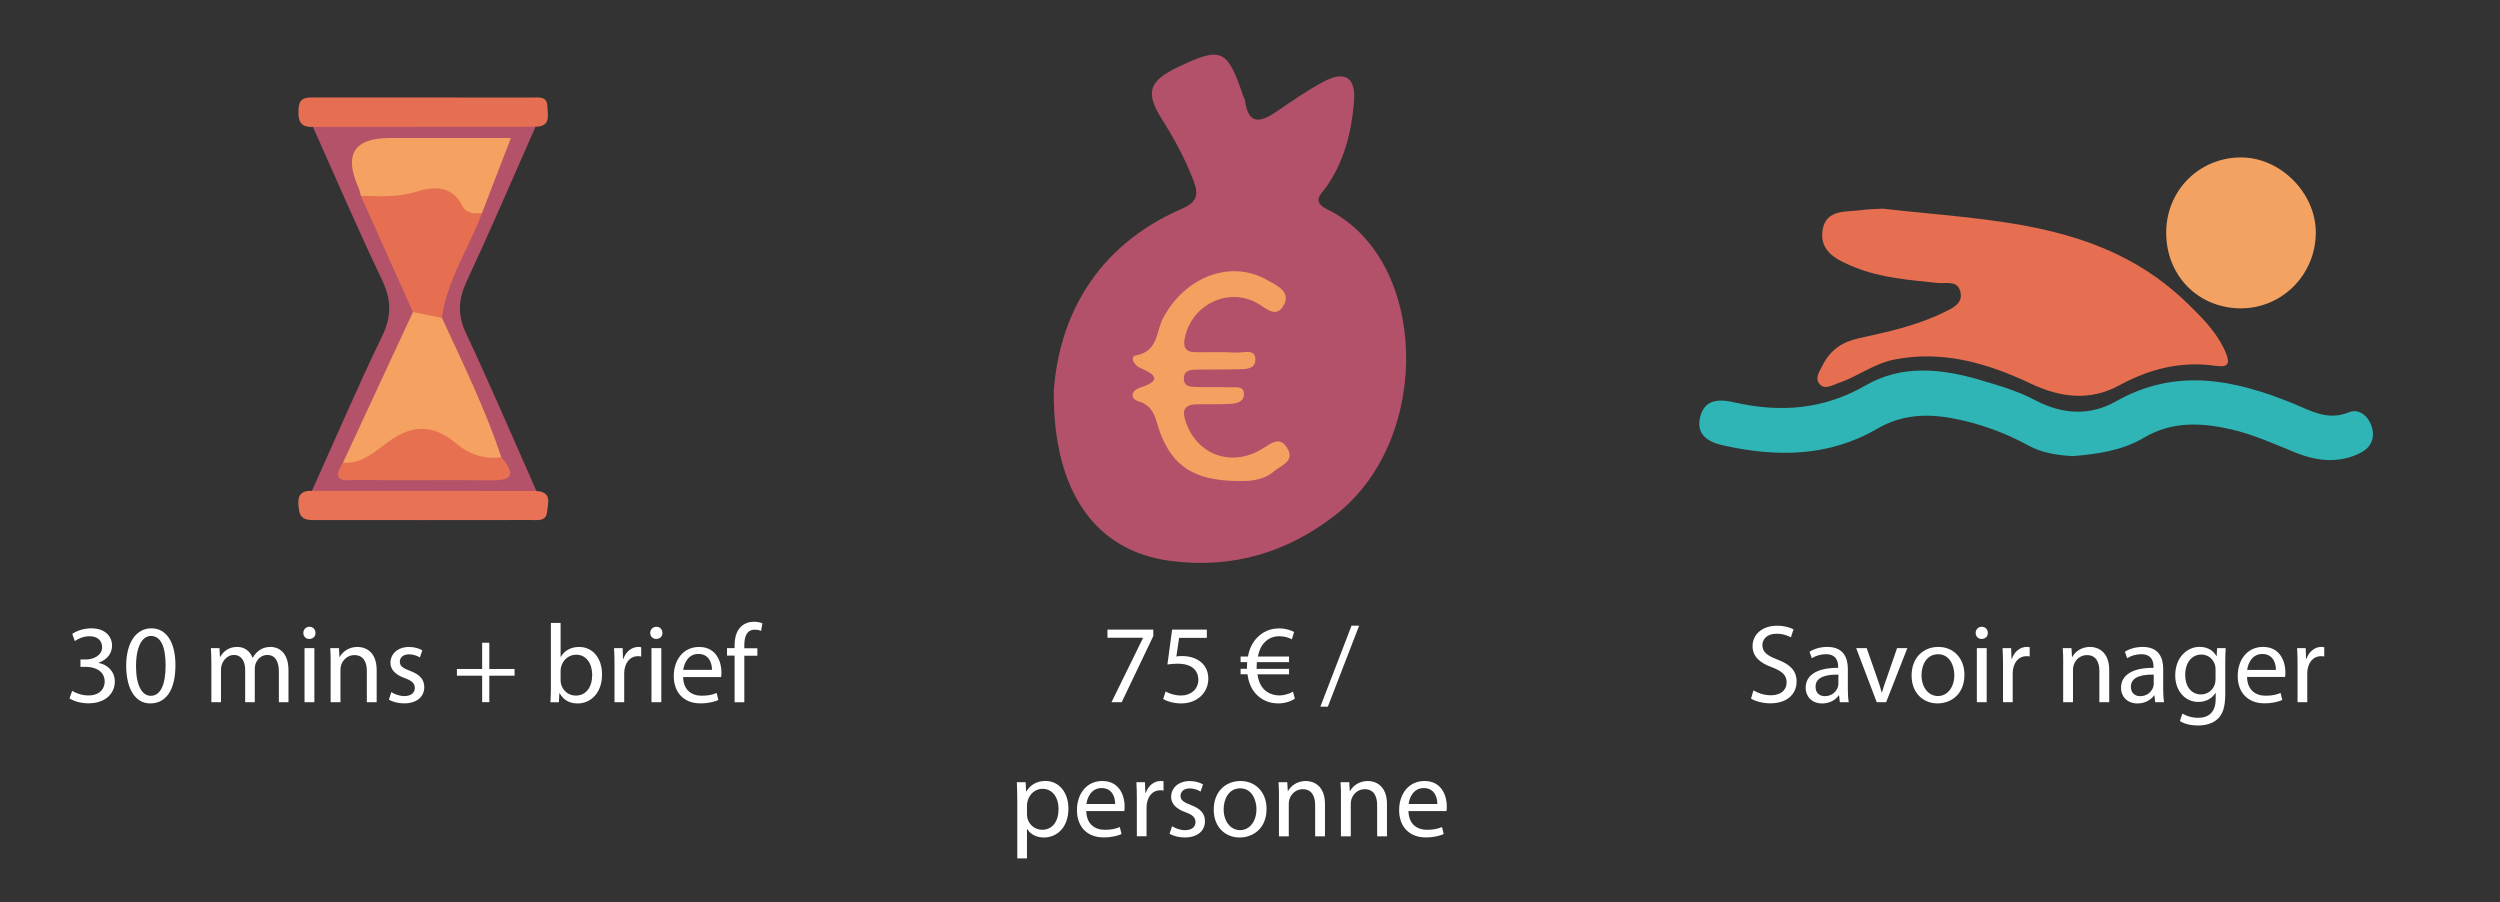 <svg xmlns="http://www.w3.org/2000/svg" id="Calque_1" data-name="Calque 1" viewBox="0 0 559.31 201.89"><rect x="0" y="0" width="559.31" height="201.89" fill="#333333" stroke="none"/><defs><style>      .cls-1 {        fill: #e66e52;      }      .cls-1, .cls-2, .cls-3, .cls-4, .cls-5, .cls-6, .cls-7, .cls-8, .cls-9, .cls-10, .cls-11 {        stroke-width: 0px;      }      .cls-2 {        fill: #2fb5b6;      }      .cls-3 {        fill: #f4a161;      }      .cls-4 {        fill: #fff;      }      .cls-5 {        fill: #f3a061;      }      .cls-6 {        fill: #e87255;      }      .cls-7 {        fill: #b35269;      }      .cls-8 {        fill: #e76f51;      }      .cls-9 {        fill: #f4a261;      }      .cls-10 {        fill: #b25169;      }      .cls-11 {        fill: #e77051;      }    </style></defs><g><path class="cls-8" d="m421.19,46.68c24.15,2.8,49.23,2.57,68.38,21.37,3.3,3.24,6.47,6.39,8.33,10.72,1.12,2.63.61,3.48-2.26,3.07-7.67-1.1-14.7.67-21.49,4.36-6.51,3.55-13.09,2.8-19.78-.36-9.59-4.53-19.57-7.53-30.47-5.42-4.63.9-8.3,3.83-12.63,5.29-1.38.46-3.05,1.59-4.22.17-1.11-1.35.1-2.91.75-4.22,1.62-3.27,4.27-5.14,7.91-5.95,6.52-1.44,13.09-2.83,19.13-5.81,1.84-.91,4.24-1.83,3.79-4.4-.51-2.94-3.28-1.99-5.2-2.2-6.27-.67-12.6-1.11-18.51-3.52-3.74-1.53-7.98-3.4-7.16-8.35.78-4.73,5.37-3.95,8.83-4.44,1.51-.21,3.05-.21,4.58-.31Z"></path><path class="cls-2" d="m463.71,102.04c-3.45-.2-6.81-.68-9.93-2.38-5.22-2.86-10.78-4.88-16.63-6.01-5.95-1.16-11.65-.95-17.16,2.26-10.86,6.34-22.57,6.39-34.45,3.74-3.14-.7-6.1-2.23-5.21-6.18.96-4.24,4.25-4.23,7.73-3.44,10.23,2.32,19.95,1.61,29.31-3.8,8.14-4.71,16.96-3.77,25.6-1.23,4.2,1.23,8.49,2.49,12.32,4.52,6.14,3.25,12.33,3.55,18.09.28,13.44-7.63,26.5-4.88,39.63.46,4.03,1.64,7.71,3.94,12.52,1.97,2.24-.92,4.42.88,5.14,3.41.72,2.55-.34,4.56-2.64,5.71-4.78,2.39-9.68,1.83-14.42-.08-4.78-1.93-9.46-4.08-14.52-5.23-6.69-1.52-13.2-1.8-19.42,1.88-4.88,2.89-10.4,3.67-15.96,4.13Z"></path><path class="cls-9" d="m484.63,52.04c.01-9.37,7.28-16.73,16.6-16.82,8.85-.09,16.86,7.87,16.87,16.77.01,9.52-7.66,17.16-17.07,16.99-9.4-.17-16.41-7.42-16.4-16.93Z"></path></g><g><path class="cls-10" d="m235.75,87.47c1.17-16.18,9.09-32.26,28.61-40.74,3.63-1.57,3.79-3.29,2.66-6.29-1.84-4.87-4.31-9.4-7.09-13.8-3.76-5.93-2.89-8.52,3.52-11.59,9.8-4.69,11.11-4.13,14.62,6.25.14.41.42.79.47,1.21.73,5.59,3.55,4.84,7.1,2.42,3.4-2.31,6.79-4.7,10.41-6.63,4.93-2.64,7.37-.96,6.87,4.67-.6,6.72-2.21,13.17-6.2,18.85-1.09,1.56-3.4,3.25.19,5,22.61,10.98,23.78,51.09,2.12,68.19-10.95,8.64-23.36,12.28-37.15,10.48-16.52-2.15-26.29-15.09-26.13-38Z"></path><path class="cls-5" d="m277.04,107.61c-9.94-.06-14.72-3.36-17.54-10.95-1.01-2.71-1.1-5.8-4.86-6.9-1.74-.51-1.75-2.33.49-3.06,4.96-1.61,3.3-2.95-.12-4.42-1.22-.52-2.4-2.5-.85-2.78,4.97-.9,4.45-5.23,6-8.23,4.85-9.35,15.22-13.32,23.37-8.6,1.98,1.14,5.46,2.56,3.64,5.69-1.76,3.02-4.01.47-6.04-.62-6.5-3.49-14.44.43-16.03,7.71-.49,2.23.08,3.34,2.4,3.35,3.04.03,6.08-.1,9.1.08,1.53.09,4.19-.94,4.26,1.44.07,2.58-2.66,2.24-4.53,2.3-2.82.09-5.64.01-8.46.07-1.29.02-2.85.02-3,1.72-.2,2.26,1.67,2.13,3.15,2.17,2.38.08,4.77-.03,7.15.07,1.18.05,3-.41,3.12,1.36.14,1.96-1.68,2.27-3.2,2.35-2.38.13-4.77.08-7.15.09-3.14,0-3.58,1.44-2.58,4.17,2.63,7.17,10.12,9.94,16.92,5.85,2.2-1.33,4.15-3.08,5.83.02,1.5,2.76-1.55,3.64-2.99,4.88-2.81,2.43-6.42,2.27-8.11,2.23Z"></path></g><g><path class="cls-7" d="m69.79,109.81c5.21-11.58,10.22-23.26,15.74-34.69,2.18-4.51,1.99-8.21-.12-12.63-5.38-11.25-10.3-22.72-15.4-34.1,1.75-1.99,4.17-2.1,6.52-2.13,12.25-.16,24.49-.15,36.74,0,2.35.03,4.77.14,6.54,2.1-5.13,11.58-10.12,23.23-15.46,34.72-1.86,4.01-1.99,7.43-.08,11.5,5.46,11.66,10.53,23.5,15.75,35.28-1.92,2.26-4.62,2.22-7.2,2.25-11.95.13-23.9.14-35.84,0-2.58-.03-5.28.02-7.18-2.28Z"></path><path class="cls-1" d="m119.81,28.36c-16.6.01-33.2.02-49.79.03-3.16.18-3.38-1.78-3.22-4.19.17-2.55,1.96-2.4,3.71-2.4,16.2,0,32.4,0,48.6.02,1.43,0,3.27-.35,3.35,1.93.07,2.03.84,4.57-2.65,4.61Z"></path><path class="cls-6" d="m69.79,109.81c16.74.01,33.48.03,50.23.04,3.57.2,2.56,2.85,2.35,4.77-.22,2.1-2.16,1.71-3.59,1.72-15.96.03-31.91.02-47.87.01-1.72,0-3.64.2-4-2.18-.34-2.24-.49-4.49,2.88-4.35Z"></path><path class="cls-3" d="m76.72,103.53c5.22-11.24,10.45-22.49,15.67-33.73,2.62-1.78,4.56-.26,6.49,1.33,4.74,10.25,9.7,20.4,13.28,31.14-3.74,2.92-7.15,1.03-10.07-1.18-5.27-4-10.07-3.81-15.49-.17-2.77,1.86-5.67,5.3-9.88,2.62Z"></path><path class="cls-3" d="m80.73,43.8c-.17-.62-.28-1.27-.54-1.85q-4.96-11.07,6.97-11.07c8.79,0,17.58,0,27.14,0-2.35,6.1-4.41,11.45-6.47,16.8-1.87,1.61-3.73,1.04-5.21-.4-3.6-3.51-7.7-3.28-12.05-2.01-3.49,1.01-6.82.74-9.85-1.46Z"></path><path class="cls-8" d="m80.73,43.8c4.2.11,8.26.38,12.54-.94,3.33-1.03,7.81-1.61,10.07,3.09.86,1.78,2.71,1.89,4.5,1.72-2.91,7.85-7.84,14.93-8.97,23.46-2.16-.44-4.33-.88-6.49-1.33-3.89-8.67-7.77-17.34-11.66-26.01Z"></path><path class="cls-11" d="m76.72,103.53c4.28.32,7.3-2.64,10.23-4.75,5.49-3.95,10.1-3.73,15.09.42,2.88,2.4,6.25,3.65,10.12,3.07,2.57,3.07,3.37,5.27-2.14,5.2-10-.12-19.99.03-29.99-.08-2.26-.02-6.37.93-3.3-3.86Z"></path></g><g><path class="cls-4" d="m16.15,154.57c.62.4,2.07,1.02,3.6,1.02,2.83,0,3.7-1.8,3.67-3.15-.03-2.27-2.08-3.25-4.2-3.25h-1.22v-1.65h1.22c1.6,0,3.62-.83,3.62-2.75,0-1.3-.83-2.45-2.85-2.45-1.3,0-2.55.58-3.25,1.08l-.57-1.6c.85-.62,2.5-1.25,4.25-1.25,3.2,0,4.65,1.9,4.65,3.87,0,1.67-1,3.1-3,3.82v.05c2,.4,3.62,1.9,3.62,4.17,0,2.6-2.02,4.87-5.92,4.87-1.82,0-3.42-.57-4.22-1.1l.6-1.7Z"></path><path class="cls-4" d="m39.25,148.8c0,5.52-2.05,8.57-5.65,8.57-3.17,0-5.32-2.97-5.37-8.35,0-5.45,2.35-8.45,5.65-8.45s5.37,3.05,5.37,8.22Zm-8.82.25c0,4.22,1.3,6.62,3.3,6.62,2.25,0,3.32-2.62,3.32-6.77s-1.02-6.62-3.3-6.62c-1.92,0-3.32,2.35-3.32,6.77Z"></path><path class="cls-4" d="m47.28,148.27c0-1.25-.03-2.27-.1-3.27h1.92l.1,1.95h.08c.67-1.15,1.8-2.22,3.8-2.22,1.65,0,2.9,1,3.42,2.42h.05c.38-.67.85-1.2,1.35-1.57.73-.55,1.53-.85,2.67-.85,1.6,0,3.97,1.05,3.97,5.25v7.12h-2.15v-6.85c0-2.32-.85-3.72-2.62-3.72-1.25,0-2.22.92-2.6,2-.1.3-.17.7-.17,1.1v7.47h-2.15v-7.25c0-1.92-.85-3.32-2.52-3.32-1.38,0-2.37,1.1-2.72,2.2-.12.33-.17.7-.17,1.07v7.3h-2.15v-8.82Z"></path><path class="cls-4" d="m70.58,141.6c.03.75-.52,1.35-1.4,1.35-.77,0-1.32-.6-1.32-1.35s.57-1.38,1.37-1.38,1.35.6,1.35,1.38Zm-2.45,15.5v-12.1h2.2v12.1h-2.2Z"></path><path class="cls-4" d="m73.98,148.27c0-1.25-.03-2.27-.1-3.27h1.95l.12,2h.05c.6-1.15,2-2.27,4-2.27,1.67,0,4.27,1,4.27,5.15v7.22h-2.2v-6.97c0-1.95-.72-3.57-2.8-3.57-1.45,0-2.57,1.03-2.95,2.25-.1.27-.15.65-.15,1.02v7.27h-2.2v-8.82Z"></path><path class="cls-4" d="m87.55,154.85c.65.42,1.8.88,2.9.88,1.6,0,2.35-.8,2.35-1.8,0-1.05-.62-1.62-2.25-2.22-2.17-.77-3.2-1.97-3.2-3.42,0-1.95,1.58-3.55,4.17-3.55,1.22,0,2.3.35,2.97.75l-.55,1.6c-.47-.3-1.35-.7-2.47-.7-1.3,0-2.02.75-2.02,1.65,0,1,.72,1.45,2.3,2.05,2.1.8,3.17,1.85,3.17,3.65,0,2.12-1.65,3.62-4.52,3.62-1.33,0-2.55-.33-3.4-.83l.55-1.67Z"></path><path class="cls-4" d="m109.47,143.8v5.87h5.65v1.5h-5.65v5.92h-1.6v-5.92h-5.65v-1.5h5.65v-5.87h1.6Z"></path><path class="cls-4" d="m123.15,157.1c.05-.83.1-2.05.1-3.12v-14.62h2.17v7.6h.05c.77-1.35,2.17-2.22,4.12-2.22,3,0,5.12,2.5,5.1,6.17,0,4.32-2.72,6.47-5.42,6.47-1.75,0-3.15-.67-4.05-2.27h-.08l-.1,2h-1.9Zm2.27-4.85c0,.27.05.55.1.8.42,1.52,1.7,2.57,3.3,2.57,2.3,0,3.67-1.88,3.67-4.65,0-2.42-1.25-4.5-3.6-4.5-1.5,0-2.9,1.03-3.35,2.7-.05.25-.12.55-.12.9v2.17Z"></path><path class="cls-4" d="m137.48,148.77c0-1.42-.03-2.65-.1-3.77h1.92l.08,2.38h.1c.55-1.62,1.87-2.65,3.35-2.65.25,0,.42.02.62.08v2.07c-.22-.05-.45-.08-.75-.08-1.55,0-2.65,1.17-2.95,2.82-.05.3-.1.65-.1,1.03v6.45h-2.17v-8.32Z"></path><path class="cls-4" d="m148.2,141.6c.02.75-.53,1.35-1.4,1.35-.78,0-1.33-.6-1.33-1.35s.58-1.38,1.38-1.38,1.35.6,1.35,1.38Zm-2.45,15.5v-12.1h2.2v12.1h-2.2Z"></path><path class="cls-4" d="m152.83,151.45c.05,2.97,1.95,4.2,4.15,4.2,1.58,0,2.52-.27,3.35-.62l.38,1.58c-.78.35-2.1.75-4.02.75-3.72,0-5.95-2.45-5.95-6.1s2.15-6.52,5.67-6.52c3.95,0,5,3.47,5,5.7,0,.45-.05.8-.07,1.03h-8.5Zm6.45-1.58c.02-1.4-.58-3.57-3.05-3.57-2.22,0-3.2,2.05-3.37,3.57h6.42Z"></path><path class="cls-4" d="m164.35,157.1v-10.42h-1.7v-1.67h1.7v-.57c0-1.7.38-3.25,1.4-4.22.82-.8,1.92-1.12,2.95-1.12.77,0,1.45.17,1.87.35l-.3,1.7c-.33-.15-.77-.27-1.4-.27-1.88,0-2.35,1.65-2.35,3.5v.65h2.92v1.67h-2.92v10.42h-2.17Z"></path></g><g><path class="cls-4" d="m258.02,140.85v1.45l-7.07,14.8h-2.28l7.05-14.37v-.05h-7.95v-1.83h10.25Z"></path><path class="cls-4" d="m270,142.7h-6.2l-.62,4.17c.38-.05.72-.1,1.32-.1,1.25,0,2.5.28,3.5.88,1.28.72,2.33,2.12,2.33,4.17,0,3.17-2.52,5.55-6.05,5.55-1.77,0-3.27-.5-4.05-1l.55-1.67c.67.4,2,.9,3.47.9,2.08,0,3.85-1.35,3.85-3.52-.03-2.1-1.42-3.6-4.67-3.6-.92,0-1.65.1-2.25.18l1.05-7.8h7.77v1.85Z"></path><path class="cls-4" d="m289.69,156.32c-.78.52-2.08,1.05-3.72,1.05-2.02,0-3.82-.78-5.07-2.22-.95-1.05-1.58-2.5-1.8-4.3h-1.55v-1.22h1.42v-.38c0-.4.03-.78.05-1.12h-1.47v-1.25h1.65c.3-1.75,1.05-3.2,2.05-4.22,1.27-1.32,2.9-2.07,4.95-2.07,1.47,0,2.62.42,3.32.8l-.5,1.65c-.62-.38-1.67-.7-2.8-.7-1.35,0-2.45.48-3.3,1.38-.75.72-1.25,1.85-1.5,3.17h6.97v1.25h-7.2c-.03.33-.05.7-.05,1.05v.45h7.25v1.22h-7.07c.2,1.45.7,2.52,1.38,3.27.92.97,2.17,1.45,3.52,1.45s2.47-.5,3.05-.83l.42,1.58Z"></path><path class="cls-4" d="m295.4,158.1l6.97-18.12h1.7l-7,18.12h-1.67Z"></path><path class="cls-4" d="m227.59,178.95c0-1.55-.05-2.8-.1-3.95h1.97l.1,2.07h.05c.9-1.47,2.32-2.35,4.3-2.35,2.92,0,5.12,2.47,5.12,6.15,0,4.35-2.65,6.5-5.5,6.5-1.6,0-3-.7-3.72-1.9h-.05v6.57h-2.17v-13.1Zm2.17,3.22c0,.33.05.62.1.9.4,1.52,1.72,2.57,3.3,2.57,2.32,0,3.67-1.9,3.67-4.67,0-2.42-1.27-4.5-3.6-4.5-1.5,0-2.9,1.07-3.32,2.72-.07.27-.15.6-.15.9v2.07Z"></path><path class="cls-4" d="m243.03,181.45c.05,2.97,1.95,4.2,4.15,4.2,1.57,0,2.52-.28,3.35-.62l.38,1.57c-.77.35-2.1.75-4.02.75-3.72,0-5.95-2.45-5.95-6.1s2.15-6.52,5.67-6.52c3.95,0,5,3.47,5,5.7,0,.45-.05.8-.08,1.02h-8.5Zm6.45-1.57c.03-1.4-.57-3.57-3.05-3.57-2.22,0-3.2,2.05-3.37,3.57h6.42Z"></path><path class="cls-4" d="m254.34,178.77c0-1.42-.03-2.65-.1-3.77h1.92l.08,2.37h.1c.55-1.62,1.88-2.65,3.35-2.65.25,0,.42.03.62.08v2.07c-.23-.05-.45-.07-.75-.07-1.55,0-2.65,1.17-2.95,2.82-.05.3-.1.65-.1,1.02v6.45h-2.17v-8.32Z"></path><path class="cls-4" d="m262.21,184.85c.65.42,1.8.88,2.9.88,1.6,0,2.35-.8,2.35-1.8,0-1.05-.62-1.62-2.25-2.22-2.17-.77-3.2-1.97-3.2-3.42,0-1.95,1.57-3.55,4.17-3.55,1.22,0,2.3.35,2.97.75l-.55,1.6c-.47-.3-1.35-.7-2.47-.7-1.3,0-2.02.75-2.02,1.65,0,1,.72,1.45,2.3,2.05,2.1.8,3.17,1.85,3.17,3.65,0,2.12-1.65,3.62-4.52,3.62-1.32,0-2.55-.33-3.4-.82l.55-1.67Z"></path><path class="cls-4" d="m283.36,180.95c0,4.47-3.1,6.42-6.02,6.42-3.27,0-5.8-2.4-5.8-6.22,0-4.05,2.65-6.42,6-6.42s5.82,2.52,5.82,6.22Zm-9.6.12c0,2.65,1.52,4.65,3.67,4.65s3.67-1.97,3.67-4.7c0-2.05-1.03-4.65-3.62-4.65s-3.72,2.4-3.72,4.7Z"></path><path class="cls-4" d="m286.14,178.27c0-1.25-.03-2.27-.1-3.27h1.95l.12,2h.05c.6-1.15,2-2.27,4-2.27,1.67,0,4.27,1,4.27,5.15v7.22h-2.2v-6.97c0-1.95-.72-3.57-2.8-3.57-1.45,0-2.57,1.02-2.95,2.25-.1.28-.15.65-.15,1.02v7.27h-2.2v-8.82Z"></path><path class="cls-4" d="m300.01,178.27c0-1.25-.02-2.27-.1-3.27h1.95l.12,2h.05c.6-1.15,2-2.27,4-2.27,1.67,0,4.27,1,4.27,5.15v7.22h-2.2v-6.97c0-1.95-.72-3.57-2.8-3.57-1.45,0-2.57,1.02-2.95,2.25-.1.28-.15.65-.15,1.02v7.27h-2.2v-8.82Z"></path><path class="cls-4" d="m315.11,181.45c.05,2.97,1.95,4.2,4.15,4.2,1.57,0,2.52-.28,3.35-.62l.38,1.57c-.77.35-2.1.75-4.02.75-3.72,0-5.95-2.45-5.95-6.1s2.15-6.52,5.67-6.52c3.95,0,5,3.47,5,5.7,0,.45-.05.8-.08,1.02h-8.5Zm6.45-1.57c.03-1.4-.57-3.57-3.05-3.57-2.22,0-3.2,2.05-3.37,3.57h6.42Z"></path></g><g><path class="cls-4" d="m392.29,154.45c.97.6,2.4,1.1,3.9,1.1,2.22,0,3.52-1.17,3.52-2.87,0-1.57-.9-2.47-3.17-3.35-2.75-.98-4.45-2.4-4.45-4.77,0-2.62,2.17-4.57,5.45-4.57,1.72,0,2.97.4,3.72.82l-.6,1.77c-.55-.3-1.67-.8-3.2-.8-2.3,0-3.17,1.38-3.17,2.52,0,1.58,1.02,2.35,3.35,3.25,2.85,1.1,4.3,2.47,4.3,4.95,0,2.6-1.92,4.85-5.9,4.85-1.62,0-3.4-.47-4.3-1.07l.55-1.83Z"></path><path class="cls-4" d="m411.62,157.1l-.17-1.52h-.08c-.67.95-1.97,1.8-3.7,1.8-2.45,0-3.7-1.72-3.7-3.47,0-2.92,2.6-4.52,7.27-4.5v-.25c0-1-.27-2.8-2.75-2.8-1.12,0-2.3.35-3.15.9l-.5-1.45c1-.65,2.45-1.08,3.97-1.08,3.7,0,4.6,2.52,4.6,4.95v4.52c0,1.05.05,2.08.2,2.9h-2Zm-.32-6.17c-2.4-.05-5.12.38-5.12,2.72,0,1.42.95,2.1,2.07,2.1,1.57,0,2.57-1,2.92-2.02.07-.22.12-.47.12-.7v-2.1Z"></path><path class="cls-4" d="m417.62,145l2.38,6.8c.4,1.1.72,2.1.97,3.1h.08c.27-1,.62-2,1.02-3.1l2.35-6.8h2.3l-4.75,12.1h-2.1l-4.6-12.1h2.35Z"></path><path class="cls-4" d="m439.49,150.95c0,4.47-3.1,6.42-6.02,6.42-3.27,0-5.8-2.4-5.8-6.22,0-4.05,2.65-6.42,6-6.42s5.82,2.52,5.82,6.22Zm-9.6.12c0,2.65,1.52,4.65,3.67,4.65s3.67-1.97,3.67-4.7c0-2.05-1.02-4.65-3.62-4.65s-3.72,2.4-3.72,4.7Z"></path><path class="cls-4" d="m444.72,141.6c.03.75-.52,1.35-1.4,1.35-.77,0-1.32-.6-1.32-1.35s.57-1.38,1.37-1.38,1.35.6,1.35,1.38Zm-2.45,15.5v-12.1h2.2v12.1h-2.2Z"></path><path class="cls-4" d="m448.12,148.77c0-1.42-.02-2.65-.1-3.77h1.92l.08,2.37h.1c.55-1.62,1.87-2.65,3.35-2.65.25,0,.42.03.62.08v2.07c-.22-.05-.45-.07-.75-.07-1.55,0-2.65,1.17-2.95,2.82-.05.3-.1.65-.1,1.02v6.45h-2.17v-8.32Z"></path><path class="cls-4" d="m461.59,148.27c0-1.25-.02-2.27-.1-3.27h1.95l.12,2h.05c.6-1.15,2-2.27,4-2.27,1.67,0,4.27,1,4.27,5.15v7.22h-2.2v-6.97c0-1.95-.72-3.57-2.8-3.57-1.45,0-2.57,1.02-2.95,2.25-.1.28-.15.65-.15,1.02v7.27h-2.2v-8.82Z"></path><path class="cls-4" d="m482.17,157.1l-.17-1.52h-.08c-.67.95-1.97,1.8-3.7,1.8-2.45,0-3.7-1.72-3.7-3.47,0-2.92,2.6-4.52,7.27-4.5v-.25c0-1-.27-2.8-2.75-2.8-1.12,0-2.3.35-3.15.9l-.5-1.45c1-.65,2.45-1.08,3.97-1.08,3.7,0,4.6,2.52,4.6,4.95v4.52c0,1.05.05,2.08.2,2.9h-2Zm-.32-6.17c-2.4-.05-5.12.38-5.12,2.72,0,1.42.95,2.1,2.07,2.1,1.57,0,2.57-1,2.92-2.02.07-.22.12-.47.12-.7v-2.1Z"></path><path class="cls-4" d="m497.94,145c-.05.88-.1,1.85-.1,3.32v7.02c0,2.77-.55,4.47-1.72,5.52-1.17,1.1-2.87,1.45-4.4,1.45s-3.05-.35-4.02-1l.55-1.67c.8.5,2.05.95,3.55.95,2.25,0,3.9-1.17,3.9-4.22v-1.35h-.05c-.67,1.12-1.97,2.02-3.85,2.02-3,0-5.15-2.55-5.15-5.9,0-4.1,2.67-6.42,5.45-6.42,2.1,0,3.25,1.1,3.77,2.1h.05l.1-1.82h1.92Zm-2.27,4.77c0-.38-.03-.7-.12-1-.4-1.28-1.47-2.33-3.07-2.33-2.1,0-3.6,1.77-3.6,4.57,0,2.37,1.2,4.35,3.57,4.35,1.35,0,2.57-.85,3.05-2.25.12-.38.17-.8.17-1.17v-2.17Z"></path><path class="cls-4" d="m502.72,151.45c.05,2.97,1.95,4.2,4.15,4.2,1.57,0,2.52-.28,3.35-.62l.38,1.57c-.77.35-2.1.75-4.02.75-3.72,0-5.95-2.45-5.95-6.1s2.15-6.52,5.67-6.52c3.95,0,5,3.47,5,5.7,0,.45-.05.8-.08,1.02h-8.5Zm6.45-1.57c.03-1.4-.57-3.57-3.05-3.57-2.22,0-3.2,2.05-3.37,3.57h6.42Z"></path><path class="cls-4" d="m514.02,148.77c0-1.42-.03-2.65-.1-3.77h1.92l.08,2.37h.1c.55-1.62,1.88-2.65,3.35-2.65.25,0,.42.03.62.08v2.07c-.23-.05-.45-.07-.75-.07-1.55,0-2.65,1.17-2.95,2.82-.05.3-.1.65-.1,1.02v6.45h-2.17v-8.32Z"></path></g></svg>